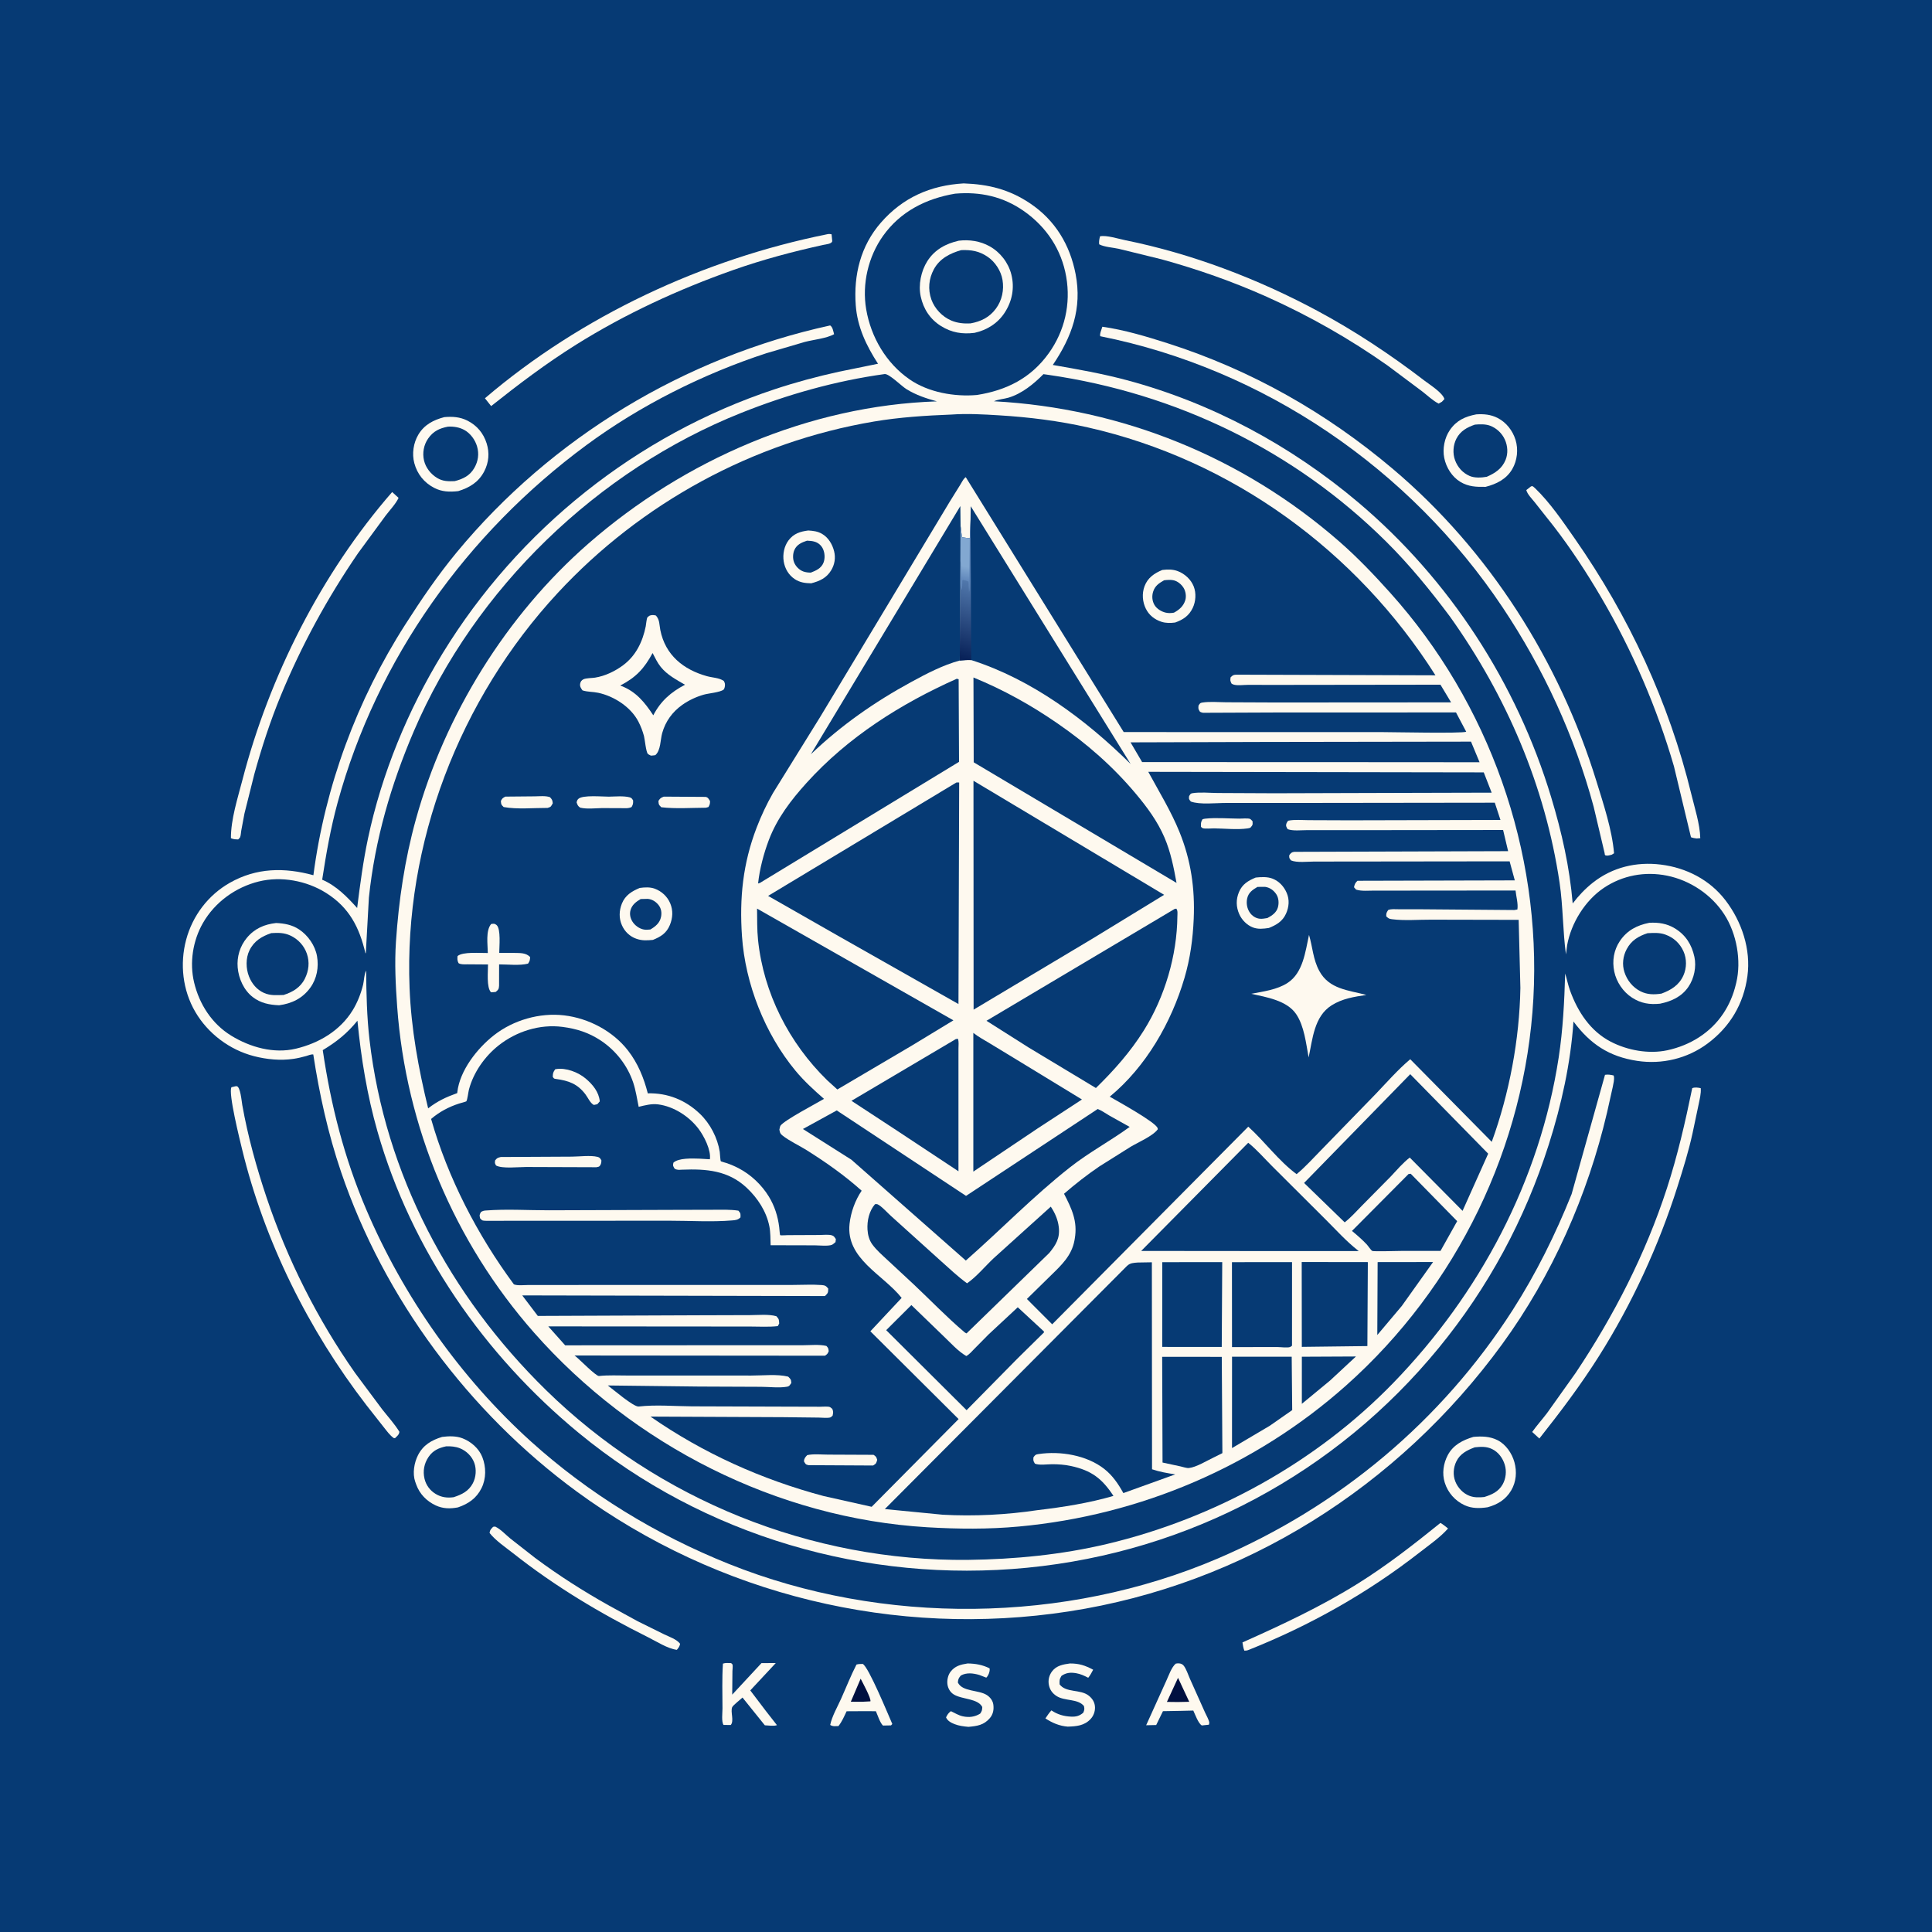 <svg version="1.1" xmlns="http://www.w3.org/2000/svg" style="display: block;" viewBox="0 0 2048 2048" width="1024" height="1024">
<defs>
	<linearGradient id="Gradient1" gradientUnits="userSpaceOnUse" x1="1010.51" y1="694.146" x2="1035.88" y2="618.659">
		<stop class="stop0" offset="0" stop-opacity="1" stop-color="rgb(8,34,89)"/>
		<stop class="stop1" offset="1" stop-opacity="1" stop-color="rgb(82,121,173)"/>
	</linearGradient>
	<linearGradient id="Gradient2" gradientUnits="userSpaceOnUse" x1="1021.8" y1="614.185" x2="1024.93" y2="600.677">
		<stop class="stop0" offset="0" stop-opacity="1" stop-color="rgb(98,137,188)"/>
		<stop class="stop1" offset="1" stop-opacity="1" stop-color="rgb(130,168,209)"/>
	</linearGradient>
</defs>
<path transform="translate(0,0)" fill="rgb(6,58,116)" d="M -0 -0 L 2048 0 L 2048 2048 L -0 2048 L -0 -0 z"/>
<path transform="translate(0,0)" fill="rgb(254,249,239)" d="M 1025.69 1763.33 C 1034.11 1763.48 1041.37 1764.72 1048.99 1768.5 L 1049.12 1769.45 C 1049.21 1772.5 1047.67 1776.33 1045.5 1778.37 L 1038.15 1775.54 C 1031.69 1773.64 1024.59 1772.71 1018.5 1776.15 C 1016.18 1778.88 1015.69 1779.93 1015.37 1783.5 C 1020.09 1793.49 1037.3 1791.2 1046.02 1796.78 C 1049.5 1799.01 1052.33 1802.58 1052.94 1806.73 C 1053.72 1812.02 1052.81 1817.15 1049.29 1821.28 C 1042.88 1828.76 1035.78 1829.68 1026.62 1830.53 C 1021.61 1830.09 1016.53 1829.48 1011.83 1827.63 C 1008.19 1826.19 1004.4 1824.19 1002.84 1820.5 C 1004.31 1817.56 1005.3 1815.83 1008 1813.91 C 1012.13 1815.86 1016.06 1818.36 1020.57 1819.35 C 1027.17 1820.79 1033.33 1820.08 1039.05 1816.5 C 1040.97 1813.6 1041.06 1813 1041.26 1809.5 C 1036.48 1800.21 1019.57 1801.63 1010.82 1796.05 C 1007.29 1793.79 1005.06 1789.97 1004.39 1785.88 C 1003.66 1781.36 1004.83 1775.75 1007.62 1772.11 C 1012.36 1765.93 1018.39 1764.49 1025.69 1763.33 z"/>
<path transform="translate(0,0)" fill="rgb(254,249,239)" d="M 1134.09 1763.35 C 1143.79 1763.28 1150.32 1765.42 1158.8 1769.98 C 1157.2 1772.86 1155.7 1775.98 1153.56 1778.5 C 1149.49 1776.38 1145.34 1774.42 1140.77 1773.66 C 1134.86 1772.67 1130.16 1773.02 1125.2 1776.5 C 1122.89 1780.34 1123.13 1781.18 1123.23 1785.5 C 1130.1 1794.71 1145.36 1790.37 1154.25 1797.56 C 1158.18 1800.74 1160.67 1804.81 1160.74 1810 C 1160.79 1814.43 1159.21 1818.8 1156.23 1822.06 C 1149.55 1829.37 1141.11 1830 1131.85 1830.3 C 1123.09 1829.62 1115.48 1826.37 1108.18 1821.59 C 1110.17 1818.61 1112.09 1815.74 1114.5 1813.08 C 1121.01 1817.43 1127.68 1819.39 1135.5 1819.71 C 1140.69 1819.93 1144.43 1818.94 1148.35 1815.5 C 1149.61 1812.29 1149.7 1811.88 1149.05 1808.5 C 1142.48 1800.42 1128.65 1803.47 1120 1797.87 C 1115.67 1795.07 1112.93 1791.35 1111.89 1786.29 C 1110.81 1781.04 1112.08 1775.82 1115.32 1771.58 C 1119.95 1765.5 1127.04 1764.34 1134.09 1763.35 z"/>
<path transform="translate(0,0)" fill="rgb(254,249,239)" d="M 766.348 1763.5 C 769.214 1762.53 772.007 1762.91 775 1762.99 C 775.49 1763.49 776.227 1763.84 776.47 1764.5 C 777 1765.94 776.422 1769.71 776.406 1771.48 L 776.18 1796.39 L 807.21 1762.96 L 822.339 1762.93 L 795.315 1791.91 L 811.647 1813.44 L 823.596 1828.73 C 820.31 1830.01 814.389 1829.01 810.762 1828.89 L 787.099 1799.48 C 785.246 1801.21 776.909 1807.78 776.139 1809.69 C 774.096 1814.74 778.445 1824.04 774.651 1828.58 L 766.991 1828.5 C 764.611 1825.23 765.867 1815.25 765.861 1811.13 C 765.839 1795.33 765.279 1779.26 766.348 1763.5 z"/>
<path transform="translate(0,0)" fill="rgb(254,249,239)" d="M 907.901 1764.5 C 910.039 1763.82 912.268 1763.92 914.5 1763.83 C 920.582 1766.6 941.403 1817.33 945.881 1827.5 L 944.5 1828.98 L 935.981 1829.16 C 932.897 1826.31 930.301 1818.07 928.492 1814 L 919.25 1813.9 L 897.441 1814.02 C 894.862 1819.43 892.557 1825 888.784 1829.71 C 885.412 1829.73 882.924 1830.36 880.052 1828.5 C 881.919 1819.33 887.653 1809.54 891.505 1800.96 C 896.951 1788.83 901.832 1776.32 907.901 1764.5 z"/>
<path transform="translate(0,0)" fill="rgb(0,16,64)" d="M 912.312 1779.52 L 912.463 1779.77 C 914.372 1783.57 923.622 1800.42 922.674 1803.5 L 914.483 1803.92 L 901.904 1803.9 L 912.312 1779.52 z"/>
<path transform="translate(0,0)" fill="rgb(254,249,239)" d="M 1246.37 1763.5 L 1248.12 1763.26 C 1250.62 1763.09 1252.77 1763.5 1254.5 1765.39 C 1257.31 1768.47 1259.53 1775.49 1261.29 1779.4 L 1277.29 1815.1 C 1278.47 1817.85 1281.6 1823.17 1281.88 1826 C 1281.96 1826.76 1281.63 1827.5 1281.5 1828.26 L 1274 1829.05 C 1270.33 1827.09 1266.83 1817.28 1264.94 1813.27 L 1252.25 1813.57 L 1232.78 1813.92 L 1225.61 1828.6 L 1214.98 1828.83 L 1236.23 1781.89 C 1238.8 1776.45 1241.79 1767.31 1246.37 1763.5 z"/>
<path transform="translate(0,0)" fill="rgb(0,16,64)" d="M 1248.76 1778.56 L 1260.64 1803.96 L 1248.51 1804.22 L 1236.98 1804.08 L 1248.76 1778.56 z"/>
<path transform="translate(0,0)" fill="rgb(254,249,239)" d="M 522.713 1618.5 L 524.902 1618.22 C 530.833 1621.06 535.759 1626.63 540.832 1630.78 L 567.246 1651.46 C 592.178 1670.02 618.599 1686.89 645.728 1702.04 L 676.062 1718.64 L 704.181 1732.54 C 709.617 1735.15 717.277 1737.66 720.97 1742.5 C 720.328 1745.43 719.342 1746.64 717.5 1748.9 C 707.639 1747.61 695.985 1740.03 686.956 1735.53 C 636.084 1710.18 588.643 1681.82 543.973 1646.56 C 535.754 1640.07 525.416 1633.2 518.961 1625 C 519.395 1621.55 520.424 1621.01 522.713 1618.5 z"/>
<path transform="translate(0,0)" fill="rgb(254,249,239)" d="M 1526.93 1614.35 C 1529.83 1616 1532.38 1618.2 1535 1620.26 C 1526.5 1629.84 1515.15 1637.62 1505.06 1645.5 C 1449.71 1688.71 1388.5 1723.19 1323.26 1749.11 C 1321.66 1749.7 1320.77 1749.74 1319.09 1749.77 C 1317.88 1746.96 1317.58 1744.04 1317.06 1741.04 C 1358.96 1722.35 1400.67 1702.85 1439.64 1678.49 C 1470.33 1659.3 1498.8 1637.07 1526.93 1614.35 z"/>
<path transform="translate(0,0)" fill="rgb(254,249,239)" d="M 1166.08 250.5 C 1172.83 249.062 1185.71 253.199 1192.78 254.628 C 1263.18 268.854 1332.98 295.437 1396.25 329.373 C 1436.19 350.792 1474.1 375.984 1510.05 403.536 C 1515.79 407.935 1529.13 416.231 1531.16 423 L 1528.5 425.876 L 1525 427.856 C 1518.73 424.633 1513.09 419.117 1507.46 414.804 L 1471.02 387.553 C 1430.97 359.317 1387.81 334.754 1343.07 314.719 C 1307 298.565 1269.48 285.394 1231.38 274.903 L 1185.92 263.746 C 1179.7 262.364 1170.71 261.907 1165.17 258.986 C 1164.83 255.854 1165.32 253.539 1166.08 250.5 z"/>
<path transform="translate(0,0)" fill="rgb(254,249,239)" d="M 1623.04 515.5 L 1624.76 515.395 L 1627.22 517.5 C 1643.04 532.676 1656.85 553.048 1669.38 571.017 C 1726.59 653.121 1769.19 744.401 1792.86 841.79 C 1796.4 856.377 1801.99 873.523 1802.36 888.5 L 1798.5 888.807 C 1796.33 888.565 1794.55 888.283 1792.51 887.5 L 1774.49 812.465 C 1756.48 750.292 1730.07 689.118 1697.34 633.289 C 1682.11 607.303 1665.35 581.676 1646.95 557.824 L 1626.72 532.257 C 1623.83 528.607 1619.1 523.99 1617.94 519.5 L 1623.04 515.5 z"/>
<path transform="translate(0,0)" fill="rgb(254,249,239)" d="M 1793.84 1153.5 C 1796.66 1152.34 1799.95 1152.89 1802.84 1153.5 C 1803.39 1159.12 1801.71 1165.04 1800.65 1170.54 L 1794.19 1201.18 C 1790.01 1220.42 1784.1 1239.25 1778.15 1258 C 1758.35 1320.48 1729.89 1382.29 1694.87 1437.71 C 1675.58 1468.25 1654.17 1496.6 1631.78 1524.89 L 1624.19 1517.94 C 1629.02 1511.07 1634.8 1504.71 1639.89 1497.99 L 1670.31 1455.25 C 1710.77 1394.71 1744.45 1329.07 1766.99 1259.69 C 1778.35 1224.71 1786.45 1189.45 1793.84 1153.5 z"/>
<path transform="translate(0,0)" fill="rgb(254,249,239)" d="M 249.553 1151.5 L 250.821 1151.4 C 254.843 1151.72 256.099 1167.27 256.838 1171.43 C 262.745 1204.63 271.884 1237.56 282.604 1269.5 C 304.736 1335.45 336.548 1398.52 376.456 1455.47 L 405.066 1493.87 C 411.21 1501.73 418.174 1509.27 423.397 1517.78 C 422.961 1521.03 421.001 1522.18 418.76 1524.5 L 417.565 1524.5 C 413.23 1521.61 409.751 1516.51 406.495 1512.5 L 388.544 1489.68 C 327.218 1410.21 280.312 1315.92 256.61 1218.21 C 254.37 1208.98 241.739 1158.42 245.358 1152.5 L 249.553 1151.5 z"/>
<path transform="translate(0,0)" fill="rgb(254,249,239)" d="M 415.699 521.58 L 422.503 527.768 C 419.605 534.075 413.032 540.976 408.779 546.597 L 379.523 586.448 C 346.993 633.985 319.779 683.787 297.753 737.09 C 286.497 764.329 277.449 792.269 269.577 820.656 L 259.124 862.392 L 255.725 880.573 C 255.41 882.363 255.252 885.959 254.51 887.5 C 254.066 888.423 253.17 889.051 252.5 889.826 C 249.663 889.743 247.406 889.74 244.774 888.5 C 244.763 868.285 251.854 846.529 256.919 827 C 285.515 716.743 340.683 607.726 415.699 521.58 z"/>
<path transform="translate(0,0)" fill="rgb(254,249,239)" d="M 876.794 248.316 C 878.623 247.895 879.673 247.965 881.5 248.374 L 882.212 255.5 C 881.981 258.562 875.481 259.002 872.951 259.558 C 840.485 266.686 808.481 275.183 777.125 286.273 C 719.137 306.782 663.02 332.612 610.826 365.276 C 579.077 385.146 549.915 407.213 520.629 430.474 L 514.049 422.176 C 616.349 334.839 745.32 274.825 876.794 248.316 z"/>
<path transform="translate(0,0)" fill="rgb(254,249,239)" d="M 468.658 1523.19 C 475.619 1522.29 483.441 1522.06 490.105 1524.6 C 499.273 1528.1 507.658 1535.34 511.292 1544.61 C 515.39 1555.07 515.478 1567.37 510.427 1577.52 C 505.076 1588.28 496.45 1594.18 485.394 1597.91 C 477.209 1599.48 469.438 1599.35 461.799 1595.76 C 452.229 1591.26 444.827 1583.71 441.216 1573.71 L 440.671 1572.14 L 440.151 1570.73 C 437.111 1561.93 438.981 1550.63 443.116 1542.51 C 448.608 1531.72 457.494 1526.61 468.658 1523.19 z"/>
<path transform="translate(0,0)" fill="rgb(6,58,116)" d="M 472.853 1533.17 C 477.615 1532.93 483.047 1533.43 487.5 1535.22 C 494.425 1538 500.274 1543.75 502.801 1550.79 C 505.214 1557.52 504.613 1565.85 501.306 1572.2 C 496.828 1580.78 489.592 1584.25 480.848 1587.11 C 473.964 1588.03 467.8 1587.25 461.79 1583.61 C 455.778 1579.96 451.592 1574.3 449.994 1567.47 C 448.095 1559.36 449.575 1551.47 454.198 1544.54 C 458.826 1537.6 465.066 1534.87 472.853 1533.17 z"/>
<path transform="translate(0,0)" fill="rgb(254,249,239)" d="M 1561.87 1523.16 C 1570.65 1522.37 1579.32 1522.55 1587.36 1526.59 C 1596.26 1531.06 1602.68 1540.48 1605.32 1549.9 C 1608.14 1559.96 1607.28 1570.8 1601.93 1579.89 C 1596.19 1589.63 1587.52 1594.89 1576.84 1597.78 C 1568.52 1598.99 1560.32 1599.19 1552.5 1595.57 C 1542.43 1590.9 1534.82 1582.29 1531.52 1571.7 C 1528.49 1561.97 1529.99 1551.48 1534.67 1542.56 C 1540.39 1531.68 1550.62 1526.55 1561.87 1523.16 z"/>
<path transform="translate(0,0)" fill="rgb(6,58,116)" d="M 1563.29 1534.22 C 1569.71 1533.54 1575.69 1533.15 1581.7 1536.08 C 1588.43 1539.36 1593.02 1545.7 1595.15 1552.79 C 1597.2 1559.62 1596.32 1567.38 1592.85 1573.55 C 1588.51 1581.27 1581.38 1584.39 1573.39 1586.9 C 1568.01 1587.44 1562.6 1587.59 1557.49 1585.57 C 1550.78 1582.91 1545.33 1577.1 1542.7 1570.42 C 1540.04 1563.68 1540.57 1555.94 1543.65 1549.43 C 1547.63 1541.01 1555.09 1537.31 1563.29 1534.22 z"/>
<path transform="translate(0,0)" fill="rgb(254,249,239)" d="M 1564.94 439.242 C 1573.02 438.74 1580.27 439.353 1587.58 443.076 C 1596.75 447.748 1603.52 456.546 1606.54 466.304 C 1609.66 476.39 1608.36 488.148 1603.07 497.25 C 1596.84 507.944 1586.34 513.126 1574.78 516.073 C 1565.1 516.255 1556.59 515.99 1548 510.787 C 1539.08 505.383 1533.04 495.562 1530.97 485.5 C 1528.97 475.774 1531.23 464.137 1536.87 455.939 C 1543.94 445.638 1552.99 441.548 1564.94 439.242 z"/>
<path transform="translate(0,0)" fill="rgb(6,58,116)" d="M 1563.46 450.12 C 1568.65 449.658 1574.54 449.433 1579.5 451.249 C 1586.4 453.773 1592.28 459.391 1595.26 466.067 C 1598.23 472.73 1598.77 480.662 1595.98 487.5 C 1592.18 496.81 1584.85 501.575 1576.04 505.405 C 1570.48 506.407 1563.15 506.824 1557.88 504.533 C 1550.52 501.336 1545.21 495.363 1542.43 487.88 C 1539.75 480.647 1540.31 471.855 1543.84 465.025 C 1548.07 456.827 1555.13 452.995 1563.46 450.12 z"/>
<path transform="translate(0,0)" fill="rgb(254,249,239)" d="M 470.951 442.177 C 479.605 441.396 487.674 441.919 495.575 445.928 C 505.61 451.02 512.475 459.244 515.873 470 C 519.056 480.073 518.179 490.27 513.319 499.634 C 507.349 511.135 497.718 516.931 485.767 520.601 C 476.671 521.63 468.427 521.44 460.135 517.099 C 449.476 511.518 442.276 502.512 439.18 490.907 C 436.533 480.985 438.228 469.573 443.444 460.77 C 449.721 450.178 459.442 445.225 470.951 442.177 z"/>
<path transform="translate(0,0)" fill="rgb(6,58,116)" d="M 474.918 452.252 C 480.851 451.951 487.08 452.913 492.301 455.839 C 498.773 459.466 503.718 466.305 505.739 473.357 C 507.996 481.232 506.894 488.905 502.829 496 C 498.083 504.283 490.82 507.772 481.935 510.036 C 475.112 510.291 469.423 510.324 463.388 506.666 C 456.649 502.582 451.29 495.869 449.475 488.127 C 447.626 480.239 449.155 471.609 453.786 464.955 C 459.285 457.053 465.767 454.04 474.918 452.252 z"/>
<path transform="translate(0,0)" fill="rgb(254,249,239)" d="M 1168.54 346.356 C 1191.76 349.644 1215.41 356.728 1237.73 363.872 C 1326.3 392.228 1405.79 437.302 1476.71 497.286 C 1578.75 583.605 1653.14 701.015 1692.37 828.43 C 1699.71 852.259 1708.86 879.526 1710.96 904.5 L 1708.5 906.036 C 1706.53 906.509 1704.18 907.369 1702.17 906.836 C 1700.91 906.501 1701.18 905.461 1700.96 904.314 L 1689.34 855.188 C 1669.15 780.127 1636.04 708.58 1592.93 644 C 1494.84 497.048 1339.84 391.064 1166.37 356.421 C 1165.35 354.45 1167.85 348.692 1168.54 346.356 z"/>
<path transform="translate(0,0)" fill="rgb(254,249,239)" d="M 1021.52 194.413 C 1047.81 195.322 1069.83 200.745 1091.95 215.594 C 1118.48 233.414 1134.23 259.566 1140.19 290.538 C 1147.22 327.015 1136.19 357.026 1116.03 386.874 C 1142.43 391.441 1168.58 396.071 1194.5 403.008 C 1284.76 427.164 1368.56 472.386 1439.8 532.55 C 1536.36 614.088 1607.83 724.217 1644.31 845.1 C 1655.53 882.258 1663.86 918.996 1667.12 957.692 C 1673.38 949.462 1680.46 941.99 1688.59 935.584 C 1709.26 919.288 1734.62 913.29 1760.54 916.5 C 1787.51 919.84 1812.34 932.531 1829.05 954.321 C 1846.28 976.788 1856.24 1006.36 1852.33 1034.79 C 1848.28 1064.23 1833.94 1088.4 1810.19 1106.13 C 1788.79 1122.11 1761.78 1128.58 1735.47 1124.57 C 1705.67 1120.03 1685.74 1106.79 1667.95 1082.83 C 1664.93 1127.19 1655.15 1171.33 1641.66 1213.64 C 1616.47 1292.62 1577.66 1364.76 1525.03 1428.97 C 1416.01 1561.96 1260.21 1645.13 1088.88 1661.86 C 918.249 1678.52 746.202 1628.23 613.628 1519.07 C 513.308 1436.48 436.034 1324.94 400.183 1199.52 C 389.174 1161.01 382.784 1121.79 378.903 1081.99 C 368.073 1095.35 356.846 1104.35 342.13 1113.19 C 350.768 1171.74 364.915 1227.35 388.166 1281.94 C 427.512 1374.33 488.092 1460.5 562.689 1527.91 C 624.178 1583.46 695.802 1627.03 772.624 1657.84 C 935.781 1723.28 1129.33 1721.24 1290.97 1652.05 C 1419.33 1597.12 1528.05 1506.4 1603.53 1388.65 C 1628.41 1349.83 1648.81 1308.56 1665.97 1265.8 L 1701.37 1139.36 C 1704.72 1138.81 1707.2 1139.3 1710.5 1140.03 L 1710.82 1141.14 C 1711.4 1144.5 1710.22 1148.71 1709.63 1152.04 L 1703.52 1179.36 C 1682.99 1266.99 1645.38 1352.19 1592.2 1425.12 C 1482.05 1576.15 1318.48 1679.58 1133.1 1708.16 C 949.191 1736.52 761.09 1690.89 611.117 1580.9 C 497.05 1497.24 407.046 1376.36 361.5 1242.17 C 347.781 1201.76 338.556 1159.93 332.092 1117.79 C 329.87 1117.38 326.785 1118.82 324.599 1119.43 C 320.154 1120.67 315.712 1121.75 311.144 1122.42 C 297.333 1124.47 282.678 1123.04 269.209 1119.56 C 243.352 1112.9 220.42 1095.58 206.995 1072.58 C 193.584 1049.6 190.511 1021.8 197.305 996.227 C 204.068 970.773 220.673 948.823 243.596 935.811 C 271.887 919.752 301.459 919.384 332.212 927.765 C 344.566 833.404 378.382 742.019 429.712 661.877 C 446.536 635.61 464.019 609.86 483.893 585.78 C 584.466 463.924 725.816 378.683 880 344.981 C 882.796 346.82 883.225 351.076 884.182 354.278 C 875.988 358.781 862.487 360.027 853.182 362.446 L 812.235 374.482 C 745.068 396.474 678.548 429.846 621.622 471.832 C 494.884 565.306 399.534 698.32 357.879 850.823 C 350.539 877.696 345.711 904.997 341.525 932.509 C 356.473 938.881 367.932 950.639 378.584 962.514 C 381.664 938.036 384.937 913.147 390.04 889 C 404.643 819.887 432.369 752.708 469.228 692.498 C 549.57 561.26 674.826 461.171 820.933 412.688 C 843.396 405.234 866.127 399.125 889.237 394.056 L 930.726 385.586 C 918.356 366.42 908.835 346.689 907.134 323.61 C 904.758 291.371 912.287 260.64 933.851 235.943 C 957.089 209.328 986.498 196.47 1021.52 194.413 z"/>
<path transform="translate(0,0)" fill="rgb(6,58,116)" d="M 1380.02 1438.2 L 1437.35 1437.93 L 1410.02 1463.34 L 1380.01 1488.12 L 1380.02 1438.2 z"/>
<path transform="translate(0,0)" fill="rgb(6,58,116)" d="M 1460.35 1337.89 L 1519.12 1337.81 L 1485.97 1384.36 L 1459.99 1415.17 L 1460.35 1337.89 z"/>
<path transform="translate(0,0)" fill="rgb(6,58,116)" d="M 1306.01 1438.16 L 1369.26 1438.2 L 1369.79 1494.77 L 1346.12 1511.3 L 1305.98 1535.03 L 1306.01 1438.16 z"/>
<path transform="translate(0,0)" fill="rgb(6,58,116)" d="M 1493.13 1244.5 L 1495.42 1244.23 L 1544.67 1294.48 L 1526.98 1326.03 L 1485.5 1326.03 C 1482.08 1326.03 1456 1326.8 1454.66 1326.04 C 1453.11 1325.16 1450.23 1320.65 1448.82 1319.14 C 1443.98 1314.01 1438.57 1309.34 1433.15 1304.84 L 1493.13 1244.5 z"/>
<path transform="translate(0,0)" fill="rgb(6,58,116)" d="M 1232.06 1337.96 L 1295.62 1337.91 L 1295.1 1427.83 L 1232.01 1427.78 L 1232.06 1337.96 z"/>
<path transform="translate(0,0)" fill="rgb(6,58,116)" d="M 1305.92 1337.95 L 1369.61 1337.93 L 1369.58 1426.5 C 1368.89 1426.97 1368.29 1427.63 1367.5 1427.91 C 1364.64 1428.91 1357.35 1427.92 1354.04 1427.92 L 1305.98 1427.97 L 1305.92 1337.95 z"/>
<path transform="translate(0,0)" fill="rgb(6,58,116)" d="M 1379.86 1337.8 L 1449.97 1337.89 L 1449.48 1426.89 L 1379.98 1427.74 L 1379.86 1337.8 z"/>
<path transform="translate(0,0)" fill="rgb(6,58,116)" d="M 1231.95 1438.3 L 1295.13 1438.33 L 1295.78 1540.37 L 1286.49 1545 C 1279.16 1548.48 1268.16 1555.31 1260.25 1556.17 C 1258.05 1556.4 1253.8 1555 1251.5 1554.47 L 1232.34 1550.35 L 1231.95 1438.3 z"/>
<path transform="translate(0,0)" fill="rgb(6,58,116)" d="M 966.097 1383.43 L 1000.46 1416.65 C 1007.83 1423.64 1015.51 1432.36 1024.31 1437.46 C 1027.53 1435.78 1030.28 1432.45 1032.82 1429.86 L 1047.97 1414.52 L 1078.87 1385.76 L 1106.62 1411.42 L 1106.63 1412.45 L 1078.48 1440.19 L 1024.63 1494.85 L 939.394 1410.02 L 966.097 1383.43 z"/>
<path transform="translate(0,0)" fill="rgb(6,58,116)" d="M 1340.36 786.498 L 1559.33 786.17 L 1568.4 808.002 L 1428.5 807.907 L 1210.69 807.841 L 1198.43 786.926 L 1340.36 786.498 z"/>
<path transform="translate(0,0)" fill="rgb(6,58,116)" d="M 1013.15 1101.5 L 1015.41 1101.13 C 1016.58 1104.14 1016.02 1108.27 1016.02 1111.5 L 1016.01 1135.39 L 1016.02 1241.62 L 950.95 1198.58 L 902.584 1166.9 L 1013.15 1101.5 z"/>
<path transform="translate(0,0)" fill="rgb(6,58,116)" d="M 1031.77 1094.9 C 1037.05 1099.11 1043.41 1102.46 1049.17 1105.98 L 1077.84 1123.4 L 1146.9 1165.51 L 1099.98 1196.15 L 1031.77 1241.94 L 1031.77 1094.9 z"/>
<path transform="translate(0,0)" fill="rgb(6,58,116)" d="M 927.522 1276.5 C 928.375 1276.52 929.279 1276.26 930.082 1276.55 C 933.885 1277.93 941.209 1286.11 944.647 1289.13 L 997.154 1336.51 C 1006.24 1344.6 1015.26 1353.22 1025.12 1360.36 C 1035.14 1353.46 1044.38 1342.15 1053.4 1333.7 L 1113.87 1279.11 C 1118.29 1285.69 1121.41 1292.76 1122.35 1300.7 C 1123.74 1312.54 1119.36 1319.53 1112.26 1328.2 L 1024.57 1413.46 C 1022.8 1412.54 1023.25 1412.9 1021.9 1411.76 C 1003.27 1395.97 986.221 1378.07 968.415 1361.36 L 940.973 1335.85 C 935.34 1330.58 929.224 1325.38 924.665 1319.12 C 921.375 1314.61 919.93 1309.02 919.59 1303.5 C 919.009 1294.08 921.311 1283.72 927.522 1276.5 z"/>
<path transform="translate(0,0)" fill="rgb(6,58,116)" d="M 1017.41 700.18 C 999.425 705.062 982.234 714.066 965.939 722.943 C 926.916 744.2 891.703 768.829 859.55 799.551 L 1018.01 536.454 L 1018.23 557.46 L 1018.16 594.617 L 1017.41 700.18 z"/>
<path transform="translate(0,0)" fill="rgb(6,58,116)" d="M 1323.16 1211.4 C 1332.07 1218.43 1340.28 1227.97 1348.34 1236.02 L 1405.34 1292.85 C 1416.24 1303.7 1426.84 1315.53 1438.9 1325.06 L 1440.37 1326.2 L 1326.75 1326.16 L 1209.7 1326.05 L 1323.16 1211.4 z"/>
<path transform="translate(0,0)" fill="rgb(6,58,116)" d="M 1028.81 550.706 L 1029 536.613 L 1198.52 809.856 C 1151.04 762.902 1093.89 720.244 1029.57 699.701 C 1025.51 699.452 1021.46 699.879 1017.41 700.18 L 1018.16 594.617 L 1018.23 557.46 L 1019.72 569.586 L 1028.04 570.663 L 1028.81 550.706 z"/>
<path transform="translate(0,0)" fill="url(#Gradient1)" d="M 1028.04 570.663 L 1028.81 550.706 L 1029.57 699.701 C 1025.51 699.452 1021.46 699.879 1017.41 700.18 L 1018.16 594.617 L 1018.23 557.46 L 1019.72 569.586 L 1028.04 570.663 z"/>
<path transform="translate(0,0)" fill="url(#Gradient2)" d="M 1018.23 557.46 L 1019.72 569.586 L 1028.04 570.663 L 1027.73 609.645 C 1027.68 615.418 1028.33 622.124 1027.25 627.783 L 1026.75 616.495 C 1024.83 615.529 1023.18 615.195 1021.06 614.847 L 1020.11 615.226 L 1019.82 625.289 C 1017.48 621.433 1019.04 600.924 1018.16 594.617 L 1018.23 557.46 z"/>
<path transform="translate(0,0)" fill="rgb(6,58,116)" d="M 1494.91 1138.69 L 1577.54 1222.95 L 1550.37 1283.56 L 1494.39 1227.06 C 1486.93 1232.91 1480.61 1240.34 1474.14 1247.24 L 1443.67 1278.09 C 1437.77 1284.05 1432.05 1290.6 1425.42 1295.73 L 1382.38 1253.97 L 1494.91 1138.69 z"/>
<path transform="translate(0,0)" fill="rgb(6,58,116)" d="M 1163.64 1175.58 C 1167.89 1177.27 1172.15 1180.33 1176.14 1182.65 L 1197.51 1194.58 C 1176.78 1209.64 1154.4 1221.52 1134.08 1237.53 C 1095.29 1268.09 1060.86 1303.69 1023.81 1336.24 L 902.508 1229.33 L 851.11 1196.79 L 886.991 1177.1 L 1024.04 1267.69 L 1163.64 1175.58 z"/>
<path transform="translate(0,0)" fill="rgb(6,58,116)" d="M 1014.22 719.5 L 1016.21 720.047 L 1016.62 807.585 L 805.5 935.963 L 803.614 936.524 C 805.196 921.362 809.595 904.72 814.984 890.5 C 823.751 867.364 838.465 848.175 854.901 829.986 C 898.879 781.317 954.637 746.086 1014.22 719.5 z"/>
<path transform="translate(0,0)" fill="rgb(6,58,116)" d="M 1031.91 718.18 C 1063.56 731.107 1092.84 747.403 1120.98 766.825 C 1152.25 788.396 1179.85 812.535 1204.29 841.73 C 1216.18 855.941 1226.89 870.449 1234.29 887.574 C 1240.96 903 1244.18 919.485 1247.18 935.928 L 1032.17 808.078 L 1031.91 718.18 z"/>
<path transform="translate(0,0)" fill="rgb(6,58,116)" d="M 1245.19 963.5 L 1246.92 963.205 C 1248.67 965.291 1248.1 968.563 1248.08 971.264 C 1247.69 1012.99 1234.68 1056.84 1212.6 1092.17 C 1198.33 1114.99 1180.9 1134.61 1161.71 1153.34 L 1090.43 1110.42 L 1045.7 1082.08 L 1245.19 963.5 z"/>
<path transform="translate(0,0)" fill="rgb(6,58,116)" d="M 802.51 963.154 L 1010.66 1081.6 L 966.608 1108.35 L 887.613 1154.89 L 876.868 1145.14 C 836.415 1105.63 809.358 1052.73 803.547 996.279 C 802.425 985.382 802.69 974.111 802.51 963.154 z"/>
<path transform="translate(0,0)" fill="rgb(6,58,116)" d="M 1013.77 829.5 C 1014.79 829.349 1015.73 829.441 1016.76 829.5 L 1016.02 1064.33 L 890.264 993.076 L 814.225 949.692 L 1013.77 829.5 z"/>
<path transform="translate(0,0)" fill="rgb(6,58,116)" d="M 1031.93 827.645 L 1234.03 948.543 L 1157.88 995.109 L 1032.06 1070.27 L 1031.93 827.645 z"/>
<path transform="translate(0,0)" fill="rgb(6,58,116)" d="M 1012.51 205.286 C 1039.15 202.999 1063.45 208.359 1085.47 223.838 C 1109.31 240.599 1125.27 264.6 1130.25 293.438 C 1135.21 322.139 1128.67 350.853 1111.69 374.5 C 1092.77 400.854 1066.93 413.766 1035.6 418.704 C 1011.84 420.792 984.193 416.006 964.165 402.147 C 939.318 384.952 923.247 357.397 918.196 327.879 C 913.614 301.102 920.351 272.104 936.091 250 C 954.528 224.11 981.825 210.446 1012.51 205.286 z"/>
<path transform="translate(0,0)" fill="rgb(254,249,239)" d="M 1016.39 255.137 C 1027.65 253.817 1039 255.509 1049 261.064 C 1060.3 267.341 1068.9 278.417 1072.07 290.976 C 1075.66 305.24 1072.93 319.364 1064.91 331.582 C 1057.48 342.905 1046.11 349.92 1033.04 352.838 C 1020.02 354.415 1008.83 352.676 997.5 345.618 C 985.962 338.429 978.844 327.498 976 314.283 C 973.357 302.001 976.294 287.417 982.999 276.848 C 990.76 264.616 1002.6 258.282 1016.39 255.137 z"/>
<path transform="translate(0,0)" fill="rgb(6,58,116)" d="M 1018.94 265.141 C 1029.7 264.754 1037.99 266.05 1047.14 272.346 C 1054.97 277.728 1061.1 287.212 1062.69 296.625 C 1064.5 307.346 1062.2 318.384 1055.71 327.158 C 1048.83 336.46 1039.77 340.826 1028.72 342.821 C 1021.83 343.167 1014.94 342.543 1008.5 339.831 C 998.938 335.807 990.786 327.281 987.296 317.5 C 983.451 306.724 984.554 295.401 989.953 285.414 C 996.051 274.132 1007.06 268.478 1018.94 265.141 z"/>
<path transform="translate(0,0)" fill="rgb(6,58,116)" d="M 1206.06 1338.33 L 1221.03 1338.07 L 1221.2 1557.49 C 1229.25 1560.23 1237.44 1561.62 1245.83 1562.91 L 1190.81 1582.74 C 1185.41 1572.95 1179.32 1563.95 1170.4 1557 C 1151.85 1542.54 1123.94 1537.92 1100.97 1541.36 C 1097.65 1541.85 1097.51 1542.12 1095.5 1544.8 C 1095.24 1548.28 1095.24 1548.52 1097.03 1551.5 C 1101.34 1553.47 1110.21 1552.15 1115.19 1552.14 C 1121.79 1552.12 1128.63 1552.6 1135.09 1553.99 C 1157.11 1558.72 1168.32 1567.45 1180.3 1585.72 C 1154.52 1593.26 1126.69 1597.66 1100.03 1600.79 C 1067.25 1605.73 1032.4 1607.5 999.266 1605.66 L 937.955 1599.68 L 1194.5 1342.09 C 1197.98 1338.69 1201.46 1338.72 1206.06 1338.33 z"/>
<path transform="translate(0,0)" fill="rgb(6,58,116)" d="M 1217.22 818.168 L 1572.84 818.753 L 1581.22 840.254 L 1500.81 840.46 L 1350.89 840.894 L 1290.84 840.615 C 1282.34 840.565 1272.47 839.49 1264.18 840.791 C 1261.7 841.181 1261.89 841.929 1260.5 843.878 C 1260.15 847.266 1260.17 846.995 1262.32 849.662 C 1272.06 853.191 1288.96 851.131 1299.73 851.163 L 1380.4 851.148 L 1584.54 850.889 L 1590.55 869.181 L 1430.23 869.562 L 1387.15 869.397 C 1380.23 869.363 1372.26 868.545 1365.5 869.987 C 1364.95 870.703 1364.15 871.662 1363.84 872.5 C 1362.72 875.515 1363.53 876.449 1365 878.964 C 1370.72 881.066 1379.31 879.972 1385.44 879.984 L 1428.74 880.009 L 1593.35 879.824 L 1598.67 902.268 L 1372 902.98 C 1369.16 903.275 1368.32 904.34 1366.69 906.5 C 1366.48 909.605 1366.62 909.53 1368.5 912.05 C 1374.79 914.722 1386.08 913.301 1393 913.293 L 1443.36 913.241 L 1600.26 913.052 L 1605.75 933.233 L 1438.98 933.659 C 1436.51 935.993 1436.08 937.187 1435.29 940.5 L 1437.5 943.031 C 1443.31 944.882 1450.72 944.065 1456.82 944.077 L 1491.34 944.076 L 1606.54 943.972 C 1607.18 950.298 1609.44 957.884 1608.5 964.094 L 1605.25 964.674 L 1502.72 963.849 L 1482.15 963.848 C 1478.72 963.851 1474.72 963.341 1471.5 964.671 C 1469.76 967.548 1469.34 967.92 1469.5 971.416 C 1471.84 973.527 1472.38 973.999 1475.49 974.406 C 1488.66 976.125 1503.57 974.836 1517 974.895 L 1609.85 975.083 L 1611.67 1047.27 C 1610.73 1101.79 1599.97 1159.14 1581.32 1210.4 L 1494.92 1122.83 C 1481.75 1133.92 1470 1147.42 1458.08 1159.87 L 1400.18 1219.41 C 1391.8 1227.85 1383.65 1237.16 1374.45 1244.64 C 1355.57 1230.79 1340.68 1210.1 1323.23 1194.32 L 1115.37 1403.82 L 1088.55 1376.96 L 1113.61 1352.37 C 1125.01 1341.24 1136.08 1331.1 1139.02 1314.68 L 1139.3 1313 C 1142.49 1294.67 1136.07 1281.24 1127.92 1265.42 C 1139.8 1255.11 1152.32 1245.35 1165.32 1236.5 L 1198.75 1215.5 C 1206.62 1210.83 1222.23 1204.17 1227.37 1197 L 1227.04 1195.7 C 1224.54 1189.29 1184.64 1167.3 1176.36 1162.54 C 1214.79 1130.86 1241.73 1083.89 1255.64 1036.52 C 1261.68 1015.95 1264.47 995.359 1265.39 974 C 1266.77 941.773 1262.44 911.856 1250.28 881.874 C 1241.44 860.073 1228.48 838.875 1217.22 818.168 z"/>
<path transform="translate(0,0)" fill="rgb(254,249,239)" d="M 1274.67 868.5 C 1275.82 868.137 1276.15 867.985 1277.51 867.833 C 1288.98 866.548 1302.05 867.725 1313.67 867.785 C 1315.78 867.796 1323.15 867.195 1325 868.047 C 1326.11 868.56 1326.83 869.682 1327.74 870.5 C 1327.94 874.511 1328.09 874.323 1325.5 877.371 C 1324.2 877.826 1324.09 877.921 1322.5 878.152 C 1311.56 879.737 1298.1 878.227 1286.91 878.102 C 1283.93 878.069 1277.61 878.776 1275 877.934 C 1274.25 877.691 1273.74 876.978 1273.1 876.5 C 1273 872.771 1272.77 871.841 1274.67 868.5 z"/>
<path transform="translate(0,0)" fill="rgb(254,249,239)" d="M 1331.09 930.236 C 1336.95 929.63 1343.57 929.235 1349.13 931.466 C 1356.02 934.229 1361.02 939.747 1363.95 946.5 C 1367.09 953.739 1366.42 961.496 1363.2 968.588 C 1359.48 976.771 1352.99 980.512 1345.03 983.702 C 1339.25 984.524 1333.67 985.261 1328.04 983.084 C 1321.74 980.65 1316.39 975.188 1313.67 969.064 C 1310.24 961.346 1310.1 953.507 1313.32 945.723 C 1316.81 937.277 1323.1 933.55 1331.09 930.236 z"/>
<path transform="translate(0,0)" fill="rgb(6,58,116)" d="M 1332.98 940.158 L 1341 940.092 C 1346.13 940.821 1350.19 943.769 1352.99 948.036 C 1355.53 951.914 1355.87 957.51 1354.61 961.908 C 1353.01 967.527 1348.33 970.589 1343.47 973.173 C 1340.8 973.557 1337.93 974.21 1335.25 973.883 C 1331.02 973.368 1327.38 970.949 1324.94 967.5 C 1321.92 963.22 1320.95 957.585 1322.03 952.5 C 1323.36 946.195 1327.74 943.204 1332.98 940.158 z"/>
<path transform="translate(0,0)" fill="rgb(254,249,239)" d="M 1387.61 991.034 C 1391.49 1004.07 1391.84 1017.01 1398.56 1029.34 C 1409.14 1048.73 1429.4 1049.57 1448.42 1054.7 C 1435.42 1056.62 1422.84 1058.53 1411.51 1065.73 C 1392.94 1077.53 1391.44 1101.38 1387.21 1120.94 C 1384.46 1106.15 1382.58 1087.77 1374.03 1075.07 C 1364.22 1060.49 1342.41 1057.07 1326.4 1053.47 C 1339.22 1050.96 1353.64 1049.22 1364.83 1041.97 C 1381.36 1031.25 1383.73 1008.7 1387.61 991.034 z"/>
<path transform="translate(0,0)" fill="rgb(6,58,116)" d="M 937.916 396.5 C 942.904 396.389 955.464 409.151 960.861 412.5 C 970.947 418.758 981.822 422.354 993.174 425.47 C 857.677 429.874 725.189 487.602 623.733 576.213 C 536.726 652.203 471.59 757.484 440.785 868.835 C 429.091 911.106 422.635 954.593 419.724 998.319 C 418.196 1021.26 419.36 1044.11 421.011 1067 C 430.204 1194.48 481.51 1316.59 565.994 1412.51 C 671.16 1531.9 823.584 1609.44 982.938 1618.96 C 1015.44 1620.9 1047.74 1621.16 1080.21 1618.17 C 1208.59 1606.34 1330.76 1554.37 1427.14 1468.48 C 1544.4 1364 1616.79 1215.19 1625.44 1058.41 C 1634.09 901.678 1578.55 745.16 1473.79 628.5 C 1456.65 609.412 1439.1 590.971 1419.76 574.073 C 1317.39 484.64 1189.35 432.652 1053.64 425.359 C 1057.96 423.313 1064.31 422.951 1069.02 421.55 C 1083.28 417.31 1095.86 406.98 1106.1 396.622 L 1111.3 397.354 C 1246.84 416.915 1372.08 477.488 1469.42 574.161 C 1494.2 598.77 1516.14 625.673 1537.02 653.604 C 1596.94 737.692 1637.98 833.194 1653.21 935.631 C 1656.97 960.944 1656.55 986.489 1659.97 1011.69 L 1661.23 1001.94 C 1665.48 978.5 1680.26 954.547 1700.09 941.224 C 1719.94 927.889 1743.73 923.495 1767.16 928.241 C 1791.69 933.211 1814.4 948.412 1827.94 969.5 C 1840.94 989.745 1846.1 1018.35 1840.51 1041.72 L 1840.07 1043.5 C 1837.42 1054.51 1833.16 1064.69 1826.89 1074.16 C 1813.14 1094.9 1791.55 1108.11 1767.5 1113.31 C 1747.79 1117.57 1725.09 1113.45 1707.26 1104.14 C 1685.79 1092.93 1672.52 1072.52 1664.42 1050.32 C 1662.24 1044.34 1661.03 1038.03 1659.14 1031.95 C 1658.28 1061.88 1656.81 1091.38 1652.27 1121.02 C 1632.26 1251.64 1568.58 1371.46 1477.02 1465.87 C 1395.32 1550.11 1287.42 1609.59 1173.5 1636.66 C 1125.54 1648.06 1075.69 1652.94 1026.46 1653.52 C 860.008 1655.46 697.454 1589.81 578.638 1473.4 C 476.726 1373.56 408.287 1244.66 391.696 1102.22 C 388.854 1077.82 388.369 1053.45 388.107 1028.91 C 386.046 1032.25 385.917 1039.57 384.975 1043.5 C 382.729 1052.87 378.95 1062.61 373.903 1070.83 C 360.546 1092.59 338.113 1105.8 313.717 1111.63 C 290.287 1117.23 265.141 1110.17 245.01 1097.79 C 224.575 1085.23 211.306 1064.52 205.776 1041.5 C 200.745 1020.55 204.395 997.175 215.083 978.5 C 227.712 956.433 249.687 940.496 274.297 934.413 C 298.027 928.548 325.026 933.562 345.688 946.56 C 370.312 962.05 380.942 983.107 387.384 1010.48 L 387.777 1010.38 L 391.041 951.5 C 397.436 890.14 414.536 831.417 438.769 774.88 C 503.551 623.744 633.19 498.504 785.882 437.618 C 834.672 418.163 885.857 403.694 937.916 396.5 z"/>
<path transform="translate(0,0)" fill="rgb(254,249,239)" d="M 292.729 978.423 C 301.439 978.84 309.469 980.265 316.944 985.166 C 326.397 991.363 334.061 1002.31 336.028 1013.5 C 338.076 1025.15 335.941 1037.34 328.924 1047 C 320.741 1058.27 309.434 1063.8 295.884 1065.62 C 285.601 1065.2 276.313 1063.41 267.906 1056.92 C 258.473 1049.64 252.966 1037.32 251.951 1025.63 C 250.966 1014.28 254.34 1003.01 261.623 994.207 C 269.833 984.278 280.209 979.826 292.729 978.423 z"/>
<path transform="translate(0,0)" fill="rgb(6,58,116)" d="M 287.581 989.138 C 294.95 988.708 301.044 988.583 307.911 991.767 C 316.04 995.537 322.386 1002.48 325.309 1010.98 C 328.373 1019.88 327.325 1029.06 323.182 1037.4 C 318.497 1046.82 310.244 1051.65 300.581 1054.73 C 293.096 1054.85 286.805 1055.65 279.688 1052.47 C 272.174 1049.11 266.893 1042.63 263.927 1035.08 C 260.609 1026.65 260.383 1015.68 264.438 1007.42 C 269.347 997.429 277.443 992.588 287.581 989.138 z"/>
<path transform="translate(0,0)" fill="rgb(254,249,239)" d="M 1748.31 978.207 C 1758.06 977.606 1767.19 979.041 1775.61 984.228 C 1786.97 991.225 1793.32 1001.35 1796.13 1014.28 C 1798.43 1024.86 1795.86 1037.14 1789.78 1046.07 C 1782.59 1056.62 1771.82 1061.46 1759.73 1063.95 C 1748.74 1065.11 1739.57 1063.67 1730.07 1057.58 C 1720.58 1051.48 1713.48 1040.95 1711.19 1029.94 C 1708.83 1018.64 1710.65 1007.16 1717.15 997.5 C 1724.74 986.221 1735.35 980.761 1748.31 978.207 z"/>
<path transform="translate(0,0)" fill="rgb(6,58,116)" d="M 1746.47 989.223 C 1752.88 988.934 1759.08 988.435 1765.24 990.658 C 1774.06 993.843 1780.72 999.862 1784.55 1008.44 C 1788.13 1016.45 1788.06 1026.03 1784.49 1034.02 C 1779.89 1044.31 1771.38 1049.51 1761.24 1053.26 C 1753.57 1054.45 1746.18 1054.45 1739.08 1050.87 C 1730.79 1046.69 1724.8 1039.28 1721.96 1030.48 C 1719.33 1022.36 1720.37 1013.58 1724.37 1006.11 C 1729.31 996.862 1736.83 992.384 1746.47 989.223 z"/>
<path transform="translate(0,0)" fill="rgb(6,58,116)" d="M 1008.62 439.442 C 1025.33 438.237 1042.46 439.252 1059.16 440.267 C 1090.73 442.186 1122.26 446.091 1153.14 453.07 C 1305.76 487.571 1438.16 584.082 1521.63 715.857 L 1311 715.199 C 1307.61 715.256 1306.91 715.597 1304.5 717.984 C 1304.01 721.328 1304.04 721.612 1305.5 724.655 C 1306.76 725.378 1306.85 725.526 1308.5 725.908 C 1312.45 726.823 1318.58 725.991 1322.72 725.995 L 1360.91 726.015 L 1526.95 725.806 L 1538.21 744.541 L 1352.02 744.661 L 1299.95 744.438 C 1291.76 744.396 1282.62 743.492 1274.56 744.734 C 1271.94 745.138 1272.08 745.684 1270.5 747.869 C 1270.16 751.411 1270.15 751.494 1272.04 754.5 C 1273.26 755.122 1274.32 755.517 1275.71 755.576 L 1359.83 755.232 L 1543.42 755.217 L 1554.24 775.67 C 1549.64 777.663 1476.46 776.077 1466.11 776.074 L 1191.17 776.018 L 1023.73 505.809 L 1022.49 506.838 C 1020.72 508.634 1019.18 511.887 1017.81 514.046 L 1006.77 531.797 L 939.772 643.152 L 869.724 759.5 L 819.413 840.643 C 812.724 852.358 806.883 864.754 802.054 877.348 C 787.466 915.391 783.764 951.966 786.525 992.313 C 789.987 1042.91 810.825 1095.84 843.258 1135.02 C 852.288 1145.92 862.84 1155.57 873.499 1164.85 C 865.162 1169.83 831.452 1187.39 827.329 1193.3 C 826.781 1194.09 826.449 1196.48 826.167 1197.5 C 826.847 1200.37 826.767 1201.52 829.235 1203.5 C 836.673 1209.48 846.82 1214.03 855 1219.17 C 875.56 1232.1 895.294 1245.97 913.391 1262.2 C 906.504 1272.33 901.904 1285.08 900.567 1297.28 C 896.496 1334.44 935.999 1350.88 955.785 1375.82 L 922.614 1411.23 L 1016.16 1504.28 L 924.002 1597.27 L 872.994 1585.85 C 807.214 1568.27 745.456 1540.52 689.516 1501.64 L 830.022 1502.27 L 867.865 1502.7 C 870.618 1502.73 878.006 1503.48 880.341 1502.45 C 881.227 1502.06 881.851 1501.24 882.607 1500.64 C 883.22 1497.66 883.526 1496.42 882.288 1493.5 C 881.371 1492.83 880.597 1491.89 879.538 1491.48 C 877.568 1490.7 871.651 1491.21 869.474 1491.2 L 837.597 1491.11 L 733.294 1490.78 C 714.894 1490.65 695.249 1488.88 677.024 1490.97 C 671.707 1491.58 649.717 1472.67 644.335 1468.66 L 740.5 1469.8 L 806.676 1470.07 C 815.368 1470.11 825.84 1471.44 834.25 1469.98 C 836.94 1469.51 837.335 1468.07 838.826 1466 C 838.556 1462 838.148 1462.04 835.5 1459.29 C 823.858 1456.39 808.451 1458.17 796.402 1458.15 L 719.998 1458.11 L 665.793 1458.12 C 655.605 1458.13 645.048 1457.53 634.939 1458.62 C 631.791 1458.96 614.189 1440.87 610.101 1437.72 L 609 1436.88 L 874.5 1437.11 C 877.036 1435.37 877.288 1435.14 878.471 1432.32 C 878.09 1429.25 878.079 1429.02 876.014 1426.74 C 868.323 1424.92 858.579 1426.01 850.642 1426.01 L 801.73 1426 L 599.101 1426.1 L 581.21 1406.02 L 745.651 1406.15 L 795.282 1406.19 C 804.864 1406.19 814.988 1406.84 824.5 1405.74 L 825.97 1403 C 825.713 1398.81 825.955 1398.54 822.995 1395.25 C 814.648 1392.89 803.779 1394.08 795.091 1394.09 L 742.07 1394.25 L 570.106 1394.94 L 553.594 1373.18 L 874.5 1373.86 C 877.768 1370.56 877.822 1370.63 877.975 1366 C 875.709 1363.18 874.691 1362.48 871 1362.2 C 861.031 1361.45 850.591 1362.09 840.56 1362.09 L 783.458 1362.11 L 599.792 1362.14 L 560.246 1362.15 C 555.856 1362.15 548.75 1363.07 544.754 1361.48 C 506.223 1309.37 474.713 1248.64 456.984 1186.14 C 465.715 1178.63 475.787 1173.29 486.719 1169.79 C 487.557 1169.53 494.092 1167.79 494.335 1167.44 C 495.5 1165.75 496.489 1157.32 497.082 1155.06 C 501.895 1136.75 513.914 1119.73 528.736 1108.06 C 547.533 1093.27 572.25 1085.46 596.158 1088.54 C 611.28 1090.49 624.245 1094.62 637 1103.11 C 652.864 1113.68 665.218 1129.52 671.253 1147.66 C 674.001 1155.93 675.252 1164.75 677.022 1173.27 C 683.827 1171.66 690.571 1169.79 697.622 1170.69 C 714.175 1172.82 730.563 1183.43 740.525 1196.65 C 746.317 1204.34 753.889 1219.13 752.513 1228.88 L 741.608 1228.23 C 733.936 1228 719.331 1227.33 713.839 1232.5 C 713.128 1235.9 713.395 1235.82 715.146 1238.87 C 718.125 1240.49 719.831 1240.04 723.139 1239.91 C 748.609 1238.92 771.885 1240.68 791.45 1259.02 C 803.139 1269.97 812.516 1284.25 815.6 1300.2 C 816.817 1306.5 816.642 1313.57 816.892 1319.99 L 863.668 1320.11 C 868.04 1320.11 878.025 1321.23 881.99 1319.5 C 883.14 1319 884.633 1317.48 885.678 1316.69 L 886.044 1313.5 C 884.712 1311.59 884.167 1310.19 881.799 1309.49 C 878.124 1308.4 872.415 1309.15 868.549 1309.15 L 835.108 1309.3 C 833.99 1309.31 827.687 1309.73 827.046 1309.36 C 826.63 1309.11 826.249 1303.02 825.987 1300.87 C 824.588 1289.37 821.079 1278.32 814.999 1268.39 C 807.373 1255.94 795.948 1245.14 782.996 1238.39 C 778.795 1236.19 774.433 1234.32 769.933 1232.84 C 769.341 1232.64 764.282 1231.22 764.161 1231.05 C 763.482 1230.09 763.235 1222.67 762.967 1221 C 760.568 1206.01 752.838 1191.08 741.826 1180.57 C 726.56 1166.01 707.776 1158.48 686.686 1158.98 C 682.471 1142.54 676.22 1127.16 665.746 1113.65 C 649.679 1092.92 623.949 1079.4 597.989 1076.33 C 572.057 1073.27 544.186 1081.31 523.634 1097.38 C 505.877 1111.27 487.409 1134.72 484.782 1157.71 L 484.677 1158.74 C 472.981 1162.92 463.704 1167.22 453.852 1174.9 C 443.561 1132.61 435.894 1090.87 434.163 1047.3 C 428.075 894.034 487.174 740.769 591.277 628.5 C 679.6 533.251 798.15 468.495 926.44 446.843 C 953.65 442.251 981.084 440.522 1008.62 439.442 z"/>
<path transform="translate(0,0)" fill="rgb(254,249,239)" d="M 703.64 844.46 L 748 844.746 C 750.691 845.279 751.267 847.037 752.66 849.14 C 752.639 852.214 752.464 852.811 750.966 855.5 L 748.25 856.228 C 732.805 856.285 716.312 857.508 701.008 855.724 C 698.158 852.905 698.254 853.008 697.97 849 C 699.976 846.003 700.293 845.847 703.64 844.46 z"/>
<path transform="translate(0,0)" fill="rgb(254,249,239)" d="M 535.712 844.446 L 566.709 844.164 C 571.851 844.131 578.142 843.338 583 845.044 C 585.359 847.718 585.512 847.97 585.957 851.5 C 584.061 854.828 584.347 855.305 580.5 856.428 C 565.755 856.362 548.29 858.12 533.915 855.5 C 531.137 852.802 531.266 852.877 530.957 849 C 532.508 846.121 532.799 845.979 535.712 844.446 z"/>
<path transform="translate(0,0)" fill="rgb(254,249,239)" d="M 588.511 1133.5 L 589.506 1133.28 C 600.026 1131.64 612.912 1136.58 620.94 1143.39 C 628.323 1149.65 634.863 1157.55 635.804 1167.5 L 633.19 1170.5 L 629.5 1171.31 C 625.531 1169.19 623.442 1163.87 620.781 1160.3 C 612.242 1148.85 602.743 1145.55 589.253 1143.73 C 586.861 1143.4 587.337 1143.27 585.947 1141.5 C 586.114 1137.47 586.254 1136.82 588.511 1133.5 z"/>
<path transform="translate(0,0)" fill="rgb(254,249,239)" d="M 645.337 844.491 C 651.975 844.386 660.989 843.512 667.309 845.156 C 669.66 845.767 669.876 846.579 671.137 848.5 C 671.174 851.898 671.15 852.555 669.51 855.5 C 665.998 857.245 661.969 856.671 658.143 856.677 L 638.073 856.612 C 630.812 856.754 622.008 857.846 615 856.129 C 612.488 854.416 612.174 853.246 611.214 850.5 C 611.738 848.847 611.751 848.119 613.066 846.858 C 617.615 842.495 638.522 844.517 645.337 844.491 z"/>
<path transform="translate(0,0)" fill="rgb(254,249,239)" d="M 855.649 1542.5 C 862.425 1540.99 871.03 1541.97 878.001 1541.96 L 926 1542.17 C 928.805 1544.13 928.827 1544.23 929.867 1547.5 C 928.782 1551.2 929.008 1551.3 925.552 1553.5 L 857 1553.14 C 853.779 1552.49 853.752 1551.68 852.195 1549 C 852.493 1545.88 853.64 1544.7 855.649 1542.5 z"/>
<path transform="translate(0,0)" fill="rgb(254,249,239)" d="M 530.776 1226.48 L 606.153 1226.09 C 613.968 1226.06 626.013 1224.47 633.402 1226.33 C 635.905 1226.97 636.179 1227.93 637.5 1229.97 C 637.431 1232.1 637.412 1233.29 636.301 1235.2 C 635.204 1237.09 634.227 1236.79 632.25 1237.31 L 557.654 1237.05 C 549.709 1237.04 532.551 1239.07 525.857 1235.5 C 524.427 1232.94 524.432 1232.9 524.882 1230 C 527.083 1227.38 527.437 1227.38 530.776 1226.48 z"/>
<path transform="translate(0,0)" fill="rgb(254,249,239)" d="M 520.616 979.5 C 523.025 979.15 524.227 978.795 526.305 980.5 C 531.185 984.503 529.225 1003.85 529.224 1010.1 L 545.491 1010.15 C 551.558 1010.26 557.584 1009.95 561.968 1014.5 C 561.744 1017.97 561.636 1018.61 559.739 1021.5 C 550.731 1023.76 538.482 1022.27 529.08 1022.3 L 529.038 1045 C 528.775 1048.6 528.246 1049.15 525.5 1051.49 C 523.879 1051.78 522.146 1051.76 520.5 1051.85 C 515.514 1046.8 517.391 1029.48 517.313 1022.38 L 495.55 1022.22 C 492.405 1022.18 488.853 1022.66 486.088 1021 C 484.672 1018.2 484.758 1016.5 485.005 1013.5 C 490.442 1008.62 509.416 1010.39 517.102 1010.24 C 517.007 1001.18 514.679 986.663 520.616 979.5 z"/>
<path transform="translate(0,0)" fill="rgb(254,249,239)" d="M 856.761 562.344 C 862.042 562.655 866.651 563.183 871.319 565.86 C 878.058 569.726 882.386 576.999 884.202 584.385 C 885.93 591.407 884.815 598.323 881.106 604.5 C 876.137 612.776 868.852 615.999 859.93 618.326 C 853.62 618.229 847.887 617.501 842.5 613.915 C 836.008 609.592 831.983 602.758 830.769 595.141 C 829.55 587.498 831.202 578.972 835.92 572.741 C 841.304 565.63 848.228 563.437 856.761 562.344 z"/>
<path transform="translate(0,0)" fill="rgb(6,58,116)" d="M 855.451 573.135 C 858.246 573.271 861.142 573.427 863.822 574.293 C 867.5 575.482 870.457 578.014 872.191 581.482 C 874.366 585.834 874.753 591.963 872.928 596.5 C 870.526 602.474 865.119 604.815 859.532 606.986 C 856.938 607.006 853.945 606.677 851.5 605.777 C 847.194 604.192 843.459 600.379 841.767 596.142 C 840.216 592.257 840.382 586.819 842.079 583 C 844.653 577.209 849.794 575.001 855.451 573.135 z"/>
<path transform="translate(0,0)" fill="rgb(254,249,239)" d="M 678.132 941.254 C 683.324 940.544 688.994 940.185 694 942.022 C 701.377 944.73 707.398 950.292 710.457 957.562 C 713.641 965.13 713.183 973.021 710.109 980.5 C 706.511 989.255 700.511 992.919 692.133 996.335 C 685.767 996.937 680.571 997.267 674.438 995.08 C 667.535 992.619 662.274 987.562 659.294 980.899 C 655.933 973.382 656.228 965.244 659.275 957.717 C 662.835 948.924 669.843 944.721 678.132 941.254 z"/>
<path transform="translate(0,0)" fill="rgb(6,58,116)" d="M 679.146 953.018 L 686.5 952.838 C 691.195 953.177 695.155 955.689 698.047 959.315 C 700.972 962.983 701.636 967.449 700.709 972 C 699.398 978.441 694.758 982.181 689.389 985.309 C 687.134 985.493 684.741 985.74 682.501 985.337 C 677.613 984.457 672.868 980.948 670.305 976.751 C 668.087 973.12 667.212 968.845 668.401 964.7 C 670.022 959.047 674.316 955.859 679.146 953.018 z"/>
<path transform="translate(0,0)" fill="rgb(254,249,239)" d="M 1232.11 604.178 C 1237.71 603.543 1243.1 603.391 1248.46 605.408 C 1255.87 608.197 1262.45 614.215 1265.38 621.645 C 1268.2 628.816 1267.6 637.561 1264.34 644.443 C 1260.38 652.772 1254.14 656.9 1245.69 659.91 C 1240.83 660.518 1235.84 660.648 1231.12 659.094 C 1223.93 656.721 1218.04 652.164 1214.65 645.281 C 1211.02 637.906 1210.37 629.265 1213.23 621.5 C 1216.58 612.425 1223.62 607.711 1232.11 604.178 z"/>
<path transform="translate(0,0)" fill="rgb(6,58,116)" d="M 1233.99 615.118 C 1237.02 614.756 1240.56 614.456 1243.58 615.022 C 1248.13 615.872 1252.34 619.365 1254.7 623.23 C 1256.93 626.877 1257.7 632.27 1256.42 636.366 C 1254.45 642.651 1250.01 646.423 1244.43 649.449 C 1241.38 649.966 1238.75 650.124 1235.71 649.426 C 1231.17 648.386 1226.2 645.382 1223.8 641.31 C 1221.3 637.05 1220.88 631.856 1222.38 627.157 C 1224.36 620.927 1228.6 618.196 1233.99 615.118 z"/>
<path transform="translate(0,0)" fill="rgb(254,249,239)" d="M 717.246 1282.5 L 756.961 1282.4 C 765.523 1282.42 774.259 1282.03 782.733 1283.35 C 785.385 1286.43 785.001 1286.63 784.924 1290.5 C 782.151 1293.17 780.024 1293.36 776.259 1293.68 C 754.614 1295.52 731.536 1293.99 709.761 1294.01 L 575.831 1294.07 L 515.112 1294.1 C 511.501 1293.87 511.397 1294.22 508.954 1291.5 C 508.145 1287.95 508.141 1288.03 509.819 1284.8 C 511.606 1283.71 512.586 1283.36 514.727 1283.19 C 536.707 1281.48 559.786 1282.98 581.908 1282.95 L 717.246 1282.5 z"/>
<path transform="translate(0,0)" fill="rgb(254,249,239)" d="M 688.823 652.5 C 691.438 651.781 692.711 651.82 695.333 652.5 C 699.512 657.353 698.772 661.939 699.989 668 C 705.299 694.443 724.45 709.862 749.474 716.8 C 755.194 718.385 762.277 718.417 767.214 721.795 C 768.182 723.516 768.588 724.452 768.492 726.51 C 768.442 727.589 768.003 730.278 767 731.041 C 763.074 734.03 751.076 734.895 745.891 736.393 C 737.855 738.714 729.959 742.395 723.147 747.259 C 712.718 754.704 705.452 764.655 701.952 777.083 C 699.953 784.185 700.484 795.507 694.652 800.5 C 693.156 800.811 691.525 800.853 690 801.003 C 688.933 800.391 687.7 800.004 686.798 799.167 C 684.769 797.286 683.56 783.65 682.639 780.216 C 681.214 774.907 679.256 769.823 676.734 764.941 C 668.761 749.505 651.005 738.007 634.173 734.399 C 628.581 733.2 623.028 733.594 617.5 731.843 C 615.935 729.767 614.559 727.798 614.952 725 C 615.269 722.748 616.379 721.029 618.5 720.065 C 621.452 718.724 627.334 718.856 630.719 718.325 C 641.428 716.647 652.131 711.479 660.782 704.975 C 674.18 694.901 681.259 680.07 684.5 663.988 C 684.918 661.911 685.36 655.856 686.283 654.5 C 686.889 653.609 687.976 653.167 688.823 652.5 z"/>
<path transform="translate(0,0)" fill="rgb(6,58,116)" d="M 691.773 692.256 C 694.374 697.172 696.9 702.617 700.397 706.937 C 707.325 715.494 716.795 720.419 726.125 725.868 C 711.157 733.676 700.327 743.188 692.511 758.249 C 683.563 744.717 674.412 733.252 658.767 727.196 L 657.471 726.706 C 674.239 717.993 682.84 708.765 691.773 692.256 z"/>
</svg>
